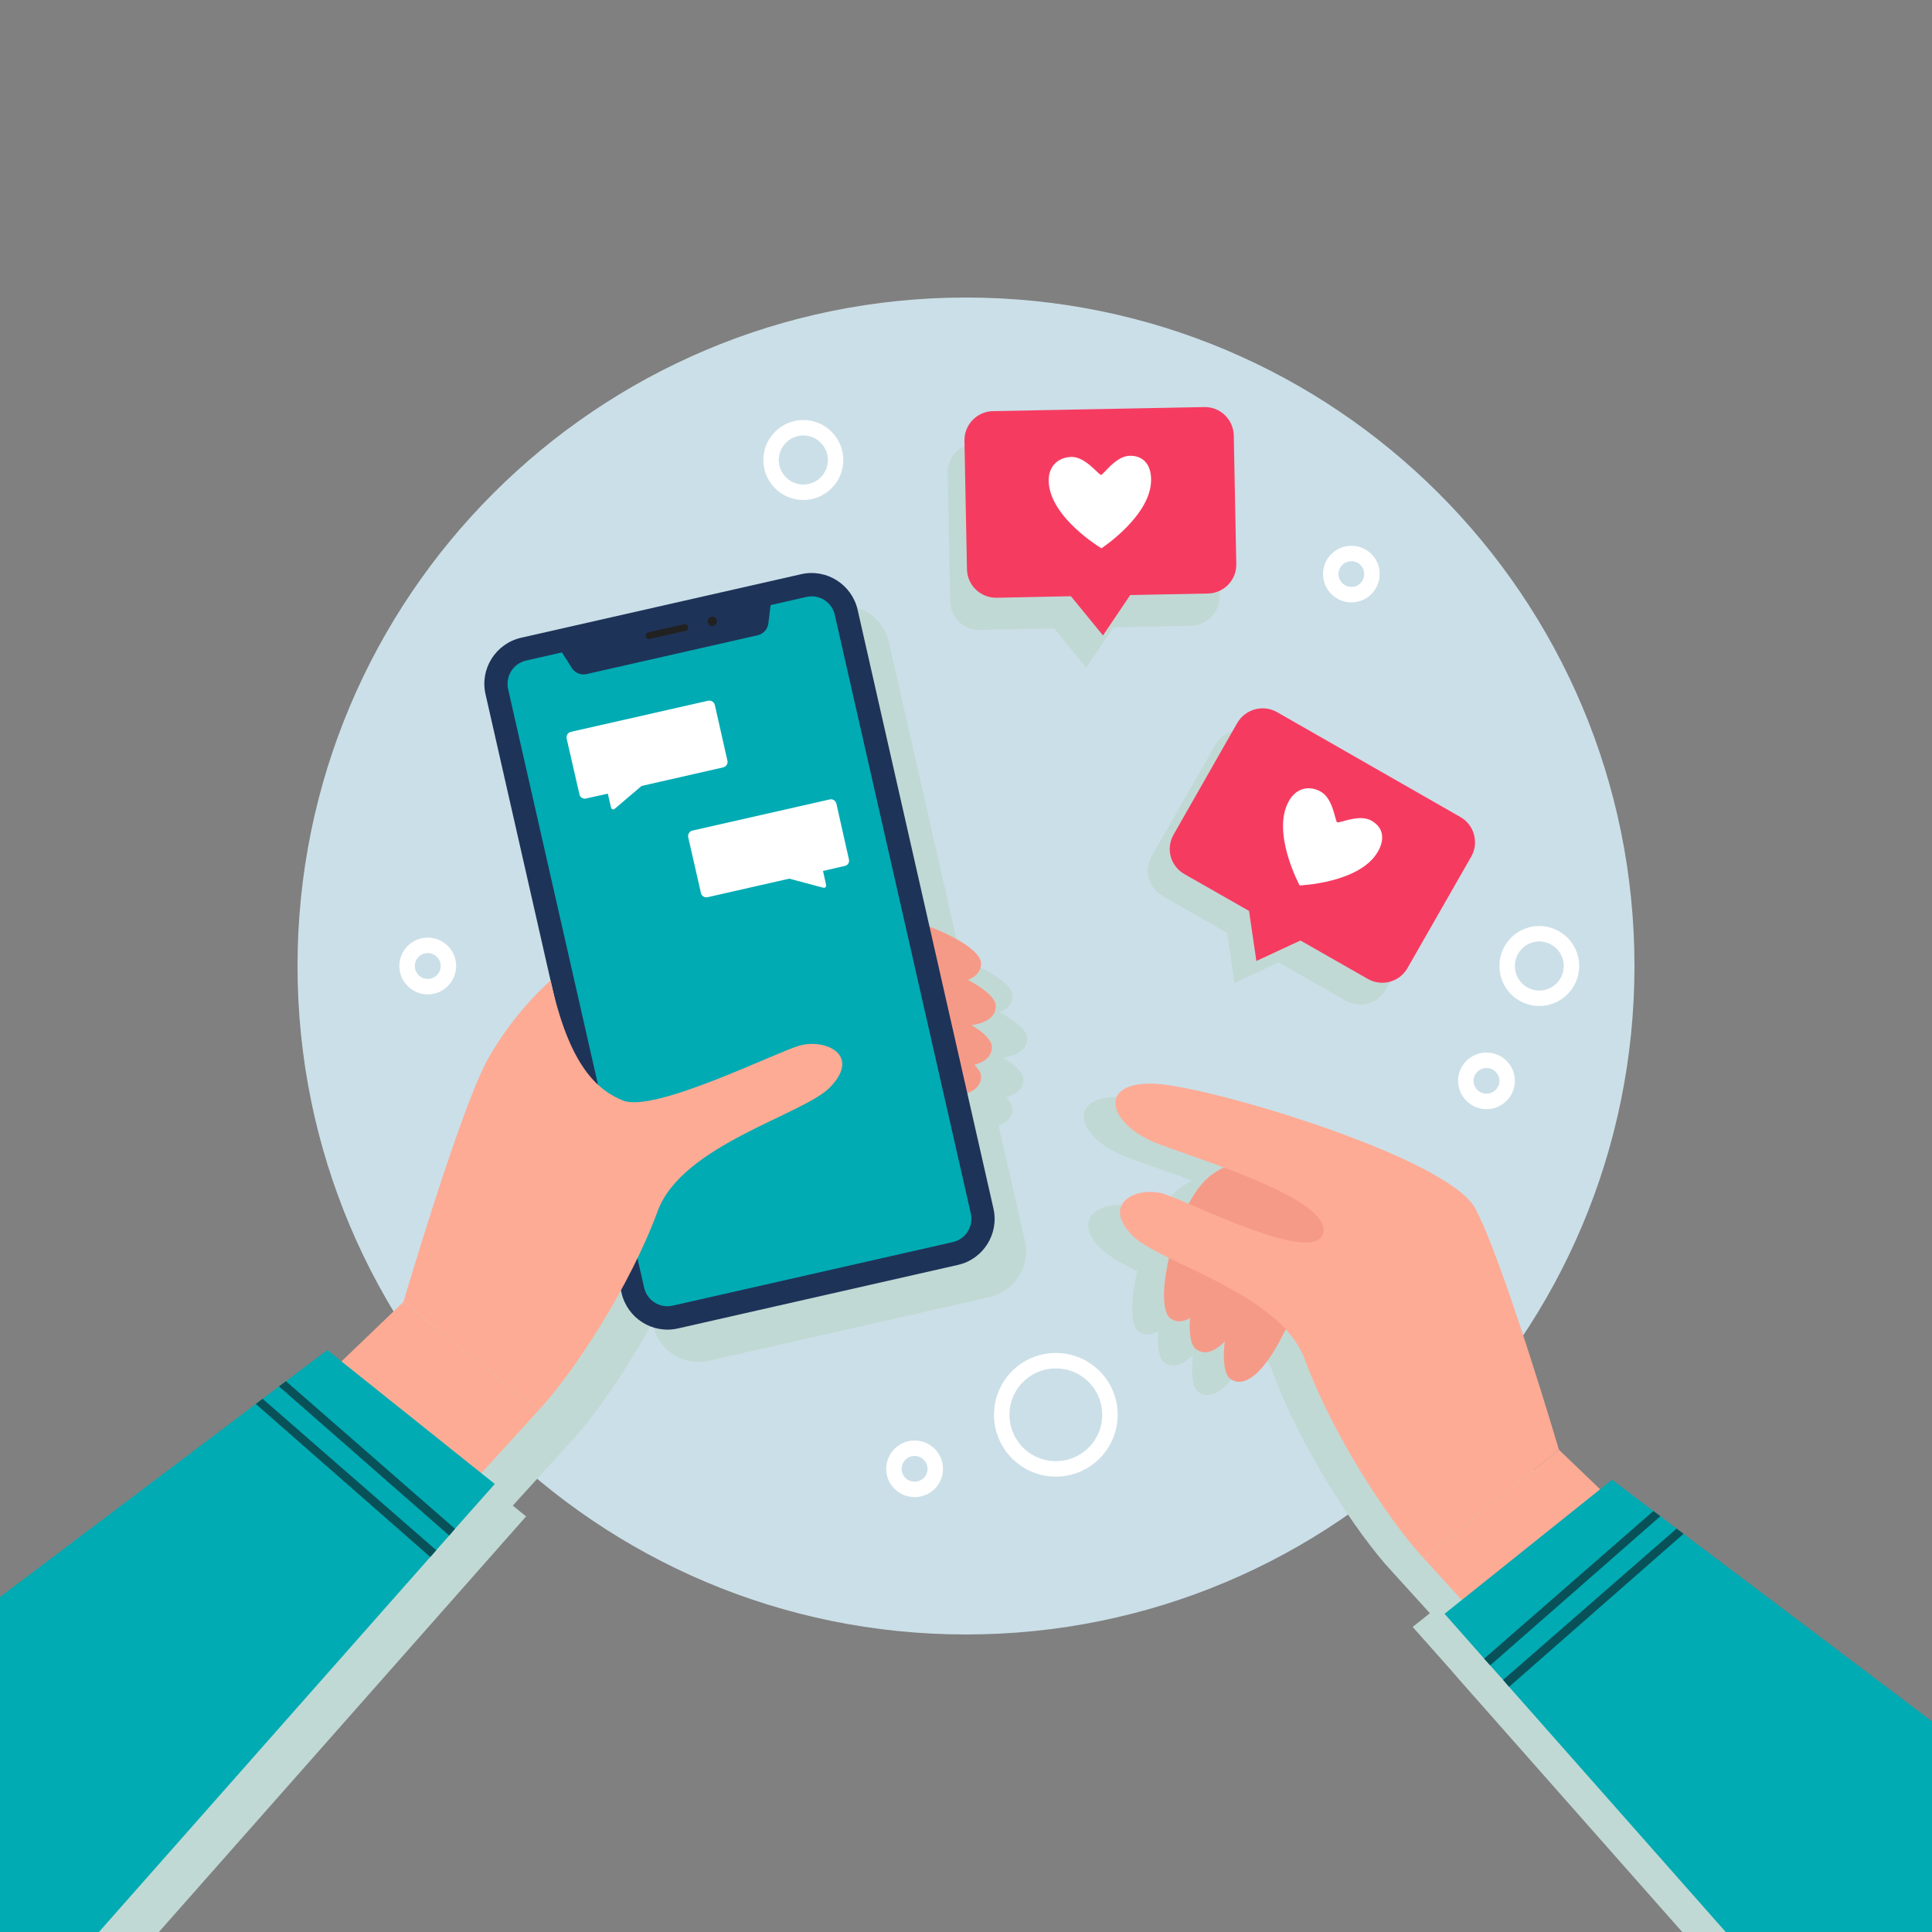 <svg version="1.2" xmlns="http://www.w3.org/2000/svg" viewBox="0 0 1000 1000" width="1000" height="1000">
	<rect x="0" y="0" width="1000" height="1000" fill="#808080" stroke="none"/>
	<title>share-ai</title>
	<defs>
		<clipPath clipPathUnits="userSpaceOnUse" id="cp1">
			<path d="m1000 1000h-1000v-1000h1000z"/>
		</clipPath>
	</defs>
	<style>
		.s0 { fill: #cbdfe8 } 
		.s1 { mix-blend-mode: multiply;fill: #c1d9d4 } 
		.s2 { fill: #f69a88 } 
		.s3 { fill: #fdab95 } 
		.s4 { fill: #1e3358 } 
		.s5 { fill: #00abb3 } 
		.s6 { fill: #212121 } 
		.s7 { fill: #ffffff } 
		.s8 { fill: #085159 } 
		.s9 { fill: #f63b61 } 
		.s10 { fill: none;stroke: #ffffff;stroke-miterlimit:10;stroke-width: 8 } 
	</style>
	<g id="BACKGROUND">
	</g>
	<g id="OBJECTS">
		<g id="&lt;Group&gt;">
			<path id="&lt;Path&gt;" class="s0" d="m846 500c0 191.1-154.9 346-346 346-191.1 0-346-154.9-346-346 0-191.1 154.9-346 346-346 191.1 0 346 154.9 346 346z"/>
			<g id="&lt;Clip Group&gt;" clip-path="url(#cp1)">
				<g id="&lt;Group&gt;">
					<path id="&lt;Path&gt;" class="s1" d="m616.5 323.9l-40.2 0.8-14.1 20.9-16.5-20.3-38.6 0.7c-8.3 0.2-15.1-6.4-15.3-14.7l-1.3-66.5c-0.2-8.3 6.4-15.1 14.8-15.3l109.3-2.1c8.3-0.2 15.2 6.4 15.3 14.7l1.3 66.4c0.2 8.3-6.4 15.2-14.7 15.4z"/>
					<path id="&lt;Path&gt;" class="s1" d="m696.6 518l-34.8-19.9-22.9 10.7-3.7-25.9-33.5-19.2c-7.2-4.1-9.7-13.3-5.6-20.5l33-57.7c4.1-7.2 13.3-9.7 20.5-5.6l95 54.3c7.2 4.1 9.7 13.3 5.6 20.6l-33 57.6c-4.2 7.2-13.3 9.7-20.6 5.6z"/>
				</g>
				<path id="&lt;Path&gt;" class="s1" d="m516.9 582.6c4.9-1.8 7.2-4.8 7.2-8.7-0.1-1.8-1.3-3.9-3.5-6 6.2-1.7 9.2-4.9 9.1-9.3-0.1-3.3-4.2-7.3-10.5-11.2 8.4-1.3 12.6-4.9 12.5-10.1-0.1-3.9-5.9-8.9-14.5-13.4 4.7-1.8 6.9-4.8 6.9-8.6-0.1-5.6-12-13.3-26.7-18.9l-37.3-164c-3-13.2-16-21.4-29.2-18.4l-145 32.9c-13.1 3-21.3 16.1-18.3 29.2l33.7 148.4q0-0.1-0.1-0.3c0 0-18.7 15.9-32.7 41.2-14 25.3-43.4 125.2-43.4 125.2l-32.1 30.8-7.4-5.9-21.4 16.2-3.5 2.7-8.5 6.4-3.6 2.7-163 123v180.4l9 6.3v23.7l13.1-14.4 11.9 8.4 219.3-248.2 3.1-3.5 6.7-7.6 3.1-3.5 20.5-23.2-6.9-5.6 29.8-32.7c11.8-12.7 28.4-36.2 42.4-61.9l0.3 1.3c3 13.1 16.1 21.3 29.2 18.3l145-32.9c13.1-3 21.4-16 18.4-29.2z"/>
				<g id="&lt;Group&gt;">
					<path id="&lt;Path&gt;" class="s2" d="m382.8 519.3c0 0 30.8-39.5 53.3-45.8 22.5-6.4 71.5 13.6 71.7 25 0.2 10.1-15.4 14.1-48.1 7.1-9.8-2.1-20 1.1-26.8 8.4-12.8 13.9-26.1 29.1-26.1 29.1"/>
					<path id="&lt;Path&gt;" class="s2" d="m390.4 541.3c0 0 30.9-39.4 53.3-45.8 22.5-6.3 71.5 13.6 71.7 25.1 0.2 10-15.4 14.1-48.1 7-9.8-2.1-20 1.1-26.8 8.5-12.8 13.8-26.1 29-26.1 29"/>
					<path id="&lt;Path&gt;" class="s2" d="m388.4 562.5c0 0 30.9-39.4 53.3-45.8 22.5-6.3 71.5 13.6 71.7 25.1 0.2 10-15.4 14.1-48.1 7.1-9.8-2.2-20 1-26.8 8.4-12.8 13.8-26.1 29-26.1 29"/>
					<path id="&lt;Path&gt;" class="s2" d="m382.8 577.9c0 0 30.8-39.5 53.3-45.8 22.5-6.4 71.5 13.6 71.7 25 0.2 10-15.4 14.1-48.1 7.1-9.8-2.1-20 1.1-26.8 8.4-12.8 13.9-26.1 29.1-26.1 29.1"/>
					<path id="&lt;Path&gt;" class="s3" d="m208.8 673.9l-230.5 221.1v165.1l300.6-330.3z"/>
					<g id="&lt;Group&gt;">
						<path id="&lt;Path&gt;" class="s4" d="m350.9 687.6c-13.2 3-26.2-5.3-29.2-18.4l-70.4-309.9c-3-13.1 5.3-26.2 18.4-29.2l145-32.9c13.1-3 26.2 5.3 29.2 18.4l70.3 309.9c3 13.1-5.2 26.2-18.3 29.2z"/>
						<path id="&lt;Path&gt;" class="s5" d="m348.2 675.8c-6.6 1.5-13.3-2.6-14.8-9.3l-70.4-309.8c-1.5-6.7 2.7-13.3 9.3-14.8l145-32.9c6.7-1.6 13.3 2.6 14.8 9.3l70.4 309.8c1.5 6.7-2.7 13.3-9.3 14.8z"/>
						<path id="&lt;Path&gt;" class="s4" d="m392.2 328.8l-88.6 20.1c-2.9 0.7-6-0.6-7.6-3.1l-5.3-8.4 108.2-24.6-1.2 9.9c-0.4 3-2.6 5.4-5.5 6.1z"/>
						<path id="&lt;Path&gt;" class="s6" d="m354.9 326.5l-18.6 4.2c-1 0.3-1.9-0.3-2.1-1.3-0.2-0.9 0.4-1.9 1.3-2.1l18.6-4.2c0.9-0.2 1.9 0.4 2.1 1.3 0.2 1-0.4 1.9-1.3 2.1z"/>
						<path id="&lt;Path&gt;" class="s6" d="m371 321c0.3 1.4-0.5 2.7-1.8 3-1.3 0.3-2.6-0.6-2.9-1.9-0.3-1.3 0.5-2.6 1.8-2.9 1.3-0.3 2.6 0.5 2.9 1.8z"/>
						<path id="&lt;Path&gt;" class="s7" d="m374.3 397.2l-42.2 9.6-14 11.9c-0.6 0.5-1.6 0.2-1.8-0.6l-1.7-7.3-11.3 2.5c-1.5 0.4-3.1-0.6-3.4-2.2l-6.6-28.8c-0.3-1.6 0.6-3.1 2.2-3.5l71-16.1c1.6-0.3 3.1 0.6 3.5 2.2l6.5 28.8c0.4 1.6-0.6 3.1-2.2 3.5z"/>
						<path id="&lt;Path&gt;" class="s7" d="m366.2 464.4l42.3-9.6 17.7 4.7c0.8 0.2 1.6-0.5 1.4-1.4l-1.6-7.3 11.3-2.6c1.5-0.3 2.5-1.8 2.1-3.4l-6.5-28.9c-0.4-1.5-1.9-2.5-3.5-2.1l-71 16.1c-1.5 0.3-2.5 1.9-2.2 3.4l6.6 28.9c0.3 1.6 1.9 2.5 3.4 2.2z"/>
					</g>
					<path id="&lt;Path&gt;" class="s3" d="m413.5 541.3c-13.3 4-75.1 34.9-91.1 28.3-13-5.3-27.7-17.5-37.4-62.1 0 0-18.7 15.8-32.7 41.1-14 25.3-43.5 125.3-43.5 125.3l70.1 55.9c18-19.3 47.1-63.8 61.5-102.9 12.6-34.4 75.3-49.8 89.2-64.1 16.5-17-2.8-25.5-16.1-21.5z"/>
					<g id="&lt;Group&gt;">
						<path id="&lt;Path&gt;" class="s5" d="m256.1 768.1l-20.6 23.2-3 3.5-6.7 7.6-3.1 3.5-219.3 248.2-34-24v-180.4l163-123 3.5-2.7 8.5-6.4 3.6-2.7 21.4-16.1z"/>
						<g id="&lt;Group&gt;">
							<path id="&lt;Path&gt;" class="s8" d="m235.5 791.3l-3 3.5-88.1-77.2 3.6-2.7z"/>
						</g>
						<g id="&lt;Group&gt;">
							<path id="&lt;Path&gt;" class="s8" d="m225.8 802.4l-3.1 3.5-90.3-79.2 3.5-2.7z"/>
						</g>
					</g>
				</g>
				<path id="&lt;Path&gt;" class="s1" d="m1020.9 978.4l-3-2.8v-51.9l-163-123-3.5-2.7-8.5-6.4-3.6-2.7-21.4-16.1-6.2 4.9-21.3-20.4c0 0-29.5-99.9-43.5-125.3-14-25.3-129.2-60.6-162.5-63.9-33.3-3.3-29.3 20.6 0 31.3 8.9 3.3 20.7 7.3 32.6 11.7-2.9 1.5-5.5 3.1-7.7 4.9-3.8 3.2-7.4 8.1-10.5 13.9-5.8-2.5-10.5-4.4-13.1-5.2-13.3-4-32.6 4.6-16.1 21.5 3.6 3.7 10.5 7.5 19 11.7-3.4 14.8-3.7 28.2 0.7 31.3 3 2.1 6.4 2.1 10.2-0.2-0.6 8 0.3 14.2 3.2 16.2 4 2.9 9.1 1.8 14.7-3.9-1 9.5-0.3 17 2.9 19.2 7.2 5.2 17.6-2.4 28.7-25.6 4.3 4.7 7.7 9.8 9.8 15.5 14.4 39 43.5 83.5 61.5 102.8l19.8 21.8-8.9 7.1 20.6 23.2 3 3.5 6.7 7.6 3.1 3.5 219.3 248.2 14-9.8 23 25.3z"/>
				<g id="&lt;Group&gt;">
					<path id="&lt;Path&gt;" class="s2" d="m693.8 591.1c0 0-50 3.1-68 18-17.9 14.9-29.3 66.6-20 73.3 8.2 5.8 20.4-4.7 33.1-35.7 3.8-9.2 12.2-15.8 22.1-17.3 18.7-2.7 38.8-5 38.8-5"/>
					<path id="&lt;Path&gt;" class="s2" d="m707.1 607.1c0 0-50 3.1-68 18-17.9 14.9-29.3 66.6-20 73.3 8.2 5.8 20.4-4.7 33.2-35.7 3.8-9.2 12.2-15.8 22.1-17.3 18.7-2.7 38.7-5 38.7-5"/>
					<path id="&lt;Path&gt;" class="s2" d="m724.7 622.4c0 0-50 3.1-67.9 18-18 14.9-29.3 66.6-20 73.3 8.1 5.8 20.4-4.7 33.1-35.7 3.8-9.2 12.2-15.8 22.1-17.2 18.7-2.7 38.7-5.1 38.7-5.1"/>
					<path id="&lt;Path&gt;" class="s3" d="m602.2 617.9c13.3 4 77.9 37.3 82.6 20.6 4.7-16.6-54.6-35.3-83.9-45.9-29.4-10.7-33.4-34.7 0-31.4 33.3 3.4 148.5 38.7 162.5 64 14 25.3 43.5 125.2 43.5 125.2l-70.1 56c-18-19.3-47.1-63.8-61.5-102.9-12.7-34.4-75.3-49.8-89.3-64.1-16.4-17 2.9-25.5 16.2-21.5z"/>
					<path id="&lt;Path&gt;" class="s3" d="m806.9 750.4l230.5 221.2v165.1l-300.6-330.3z"/>
					<g id="&lt;Group&gt;">
						<path id="&lt;Path&gt;" class="s5" d="m747.7 835.3l20.5 23.2 3.1 3.5 6.7 7.5 3.1 3.6 219.3 248.2 34-24v-180.4l-163-123-3.6-2.7-8.4-6.4-3.6-2.7-21.4-16.2z"/>
						<g id="&lt;Group&gt;">
							<g id="&lt;Group&gt;">
								<g id="&lt;Group&gt;">
									<path id="&lt;Path&gt;" class="s8" d="m768.2 858.5l3.1 3.5 88.1-77.2-3.6-2.7z"/>
								</g>
							</g>
						</g>
						<g id="&lt;Group&gt;">
							<g id="&lt;Group&gt;">
								<g id="&lt;Group&gt;">
									<path id="&lt;Path&gt;" class="s8" d="m778 869.5l3.1 3.6 90.3-79.2-3.6-2.7z"/>
								</g>
							</g>
						</g>
					</g>
				</g>
				<g id="&lt;Group&gt;">
					<g id="&lt;Group&gt;">
						<path id="&lt;Path&gt;" class="s9" d="m708 506.7l-34.9-19.9-22.8 10.6-3.8-25.9-33.5-19.1c-7.2-4.1-9.7-13.3-5.5-20.5l32.9-57.7c4.2-7.2 13.4-9.7 20.6-5.6l94.9 54.3c7.2 4.1 9.7 13.3 5.6 20.5l-33 57.7c-4.1 7.2-13.3 9.7-20.5 5.6z"/>
					</g>
					<g id="&lt;Group&gt;">
						<path id="&lt;Path&gt;" class="s7" d="m713.2 440.8c3.6-6.3 3-12.4-3.3-16-6.4-3.7-16.6 1.5-17.8 0.8-1.1-0.7-2-12.2-8.4-15.8-6.3-3.6-12.9-1.7-16.5 4.7-9.4 16.3 5.5 43.8 5.5 43.8 0 0 31.2-1.2 40.5-17.5z"/>
					</g>
				</g>
				<g id="&lt;Group&gt;">
					<g id="&lt;Group&gt;">
						<path id="&lt;Path&gt;" class="s9" d="m625.1 307.2l-40.1 0.8-14.1 20.9-16.6-20.3-38.5 0.8c-8.3 0.1-15.2-6.5-15.3-14.8l-1.3-66.4c-0.2-8.3 6.4-15.2 14.7-15.4l109.4-2.1c8.3-0.2 15.1 6.4 15.3 14.7l1.3 66.5c0.2 8.3-6.4 15.2-14.8 15.3z"/>
					</g>
					<g id="&lt;Group&gt;">
						<path id="&lt;Path&gt;" class="s7" d="m595.8 248c-0.1-7.3-3.8-12.2-11.1-12.1-7.3 0.2-13.5 9.8-14.8 9.9-1.3 0-8-9.4-15.3-9.3-7.3 0.2-12 5.2-11.8 12.5 0.4 18.8 27.3 34.8 27.3 34.8 0 0 26.1-17.1 25.7-35.8z"/>
					</g>
				</g>
				<g id="&lt;Group&gt;">
					<path id="&lt;Path&gt;" class="s10" d="m432.5 238.1c0 9.2-7.5 16.7-16.7 16.7-9.2 0-16.7-7.5-16.7-16.7 0-9.2 7.5-16.7 16.7-16.7 9.2 0 16.7 7.5 16.7 16.7z"/>
					<path id="&lt;Path&gt;" class="s10" d="m813.4 500c0 9.2-7.5 16.7-16.7 16.7-9.2 0-16.6-7.5-16.6-16.7 0-9.2 7.4-16.7 16.6-16.7 9.2 0 16.7 7.5 16.7 16.7z"/>
					<path id="&lt;Path&gt;" class="s10" d="m232.1 500c0 5.9-4.8 10.7-10.7 10.7-5.9 0-10.7-4.8-10.7-10.7 0-5.9 4.8-10.7 10.7-10.7 5.9 0 10.7 4.8 10.7 10.7z"/>
					<path id="&lt;Path&gt;" class="s10" d="m710.1 297.1c0 5.9-4.7 10.7-10.6 10.7-5.9 0-10.7-4.8-10.7-10.7 0-5.9 4.8-10.6 10.7-10.6 5.9 0 10.6 4.7 10.6 10.6z"/>
					<path id="&lt;Path&gt;" class="s10" d="m484.1 760.3c0 5.9-4.8 10.6-10.7 10.6-5.9 0-10.7-4.7-10.7-10.6 0-5.9 4.8-10.7 10.7-10.7 5.9 0 10.7 4.8 10.7 10.7z"/>
					<path id="&lt;Path&gt;" class="s10" d="m780.1 559.4c0 5.9-4.8 10.7-10.7 10.7-5.9 0-10.7-4.8-10.7-10.7 0-5.8 4.8-10.6 10.7-10.6 5.9 0 10.7 4.8 10.7 10.6z"/>
					<path id="&lt;Path&gt;" class="s10" d="m574.5 732.3c0 15.4-12.5 28-28 28-15.5 0-28-12.6-28-28 0-15.5 12.5-28 28-28 15.5 0 28 12.5 28 28z"/>
				</g>
			</g>
		</g>
	</g>
</svg>